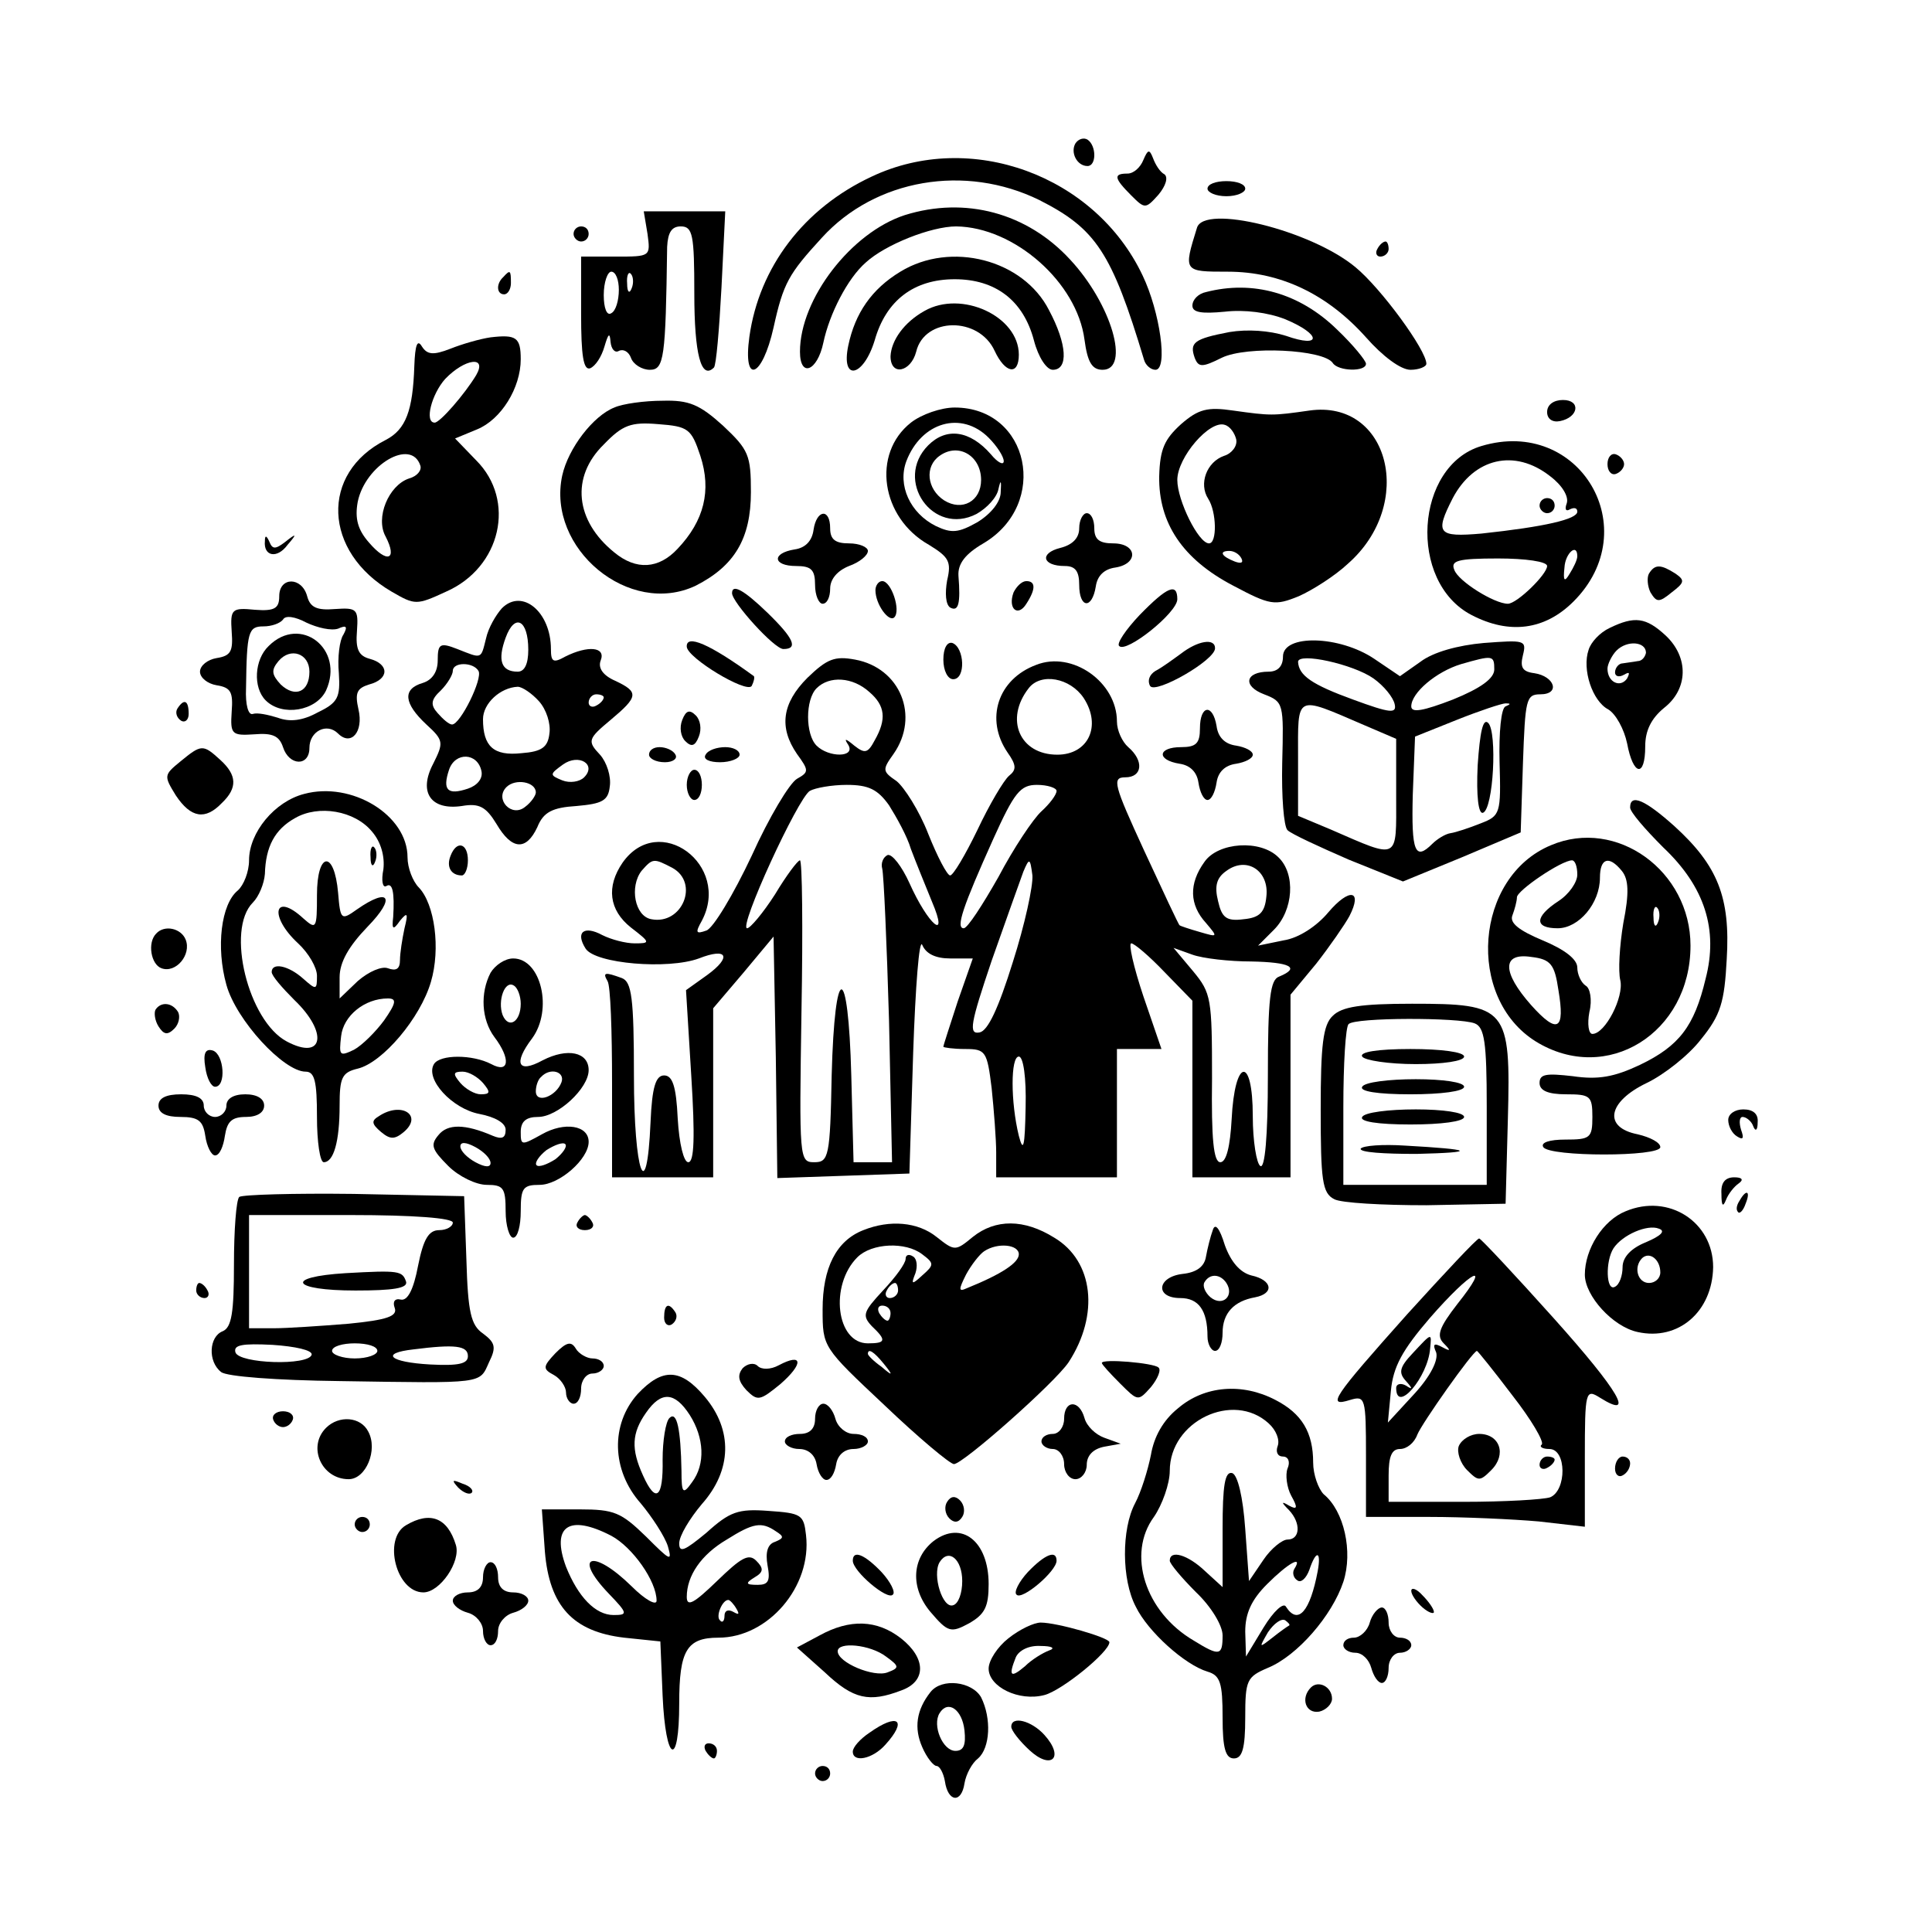 <?xml version="1.0" standalone="no"?>
<!DOCTYPE svg PUBLIC "-//W3C//DTD SVG 20010904//EN"
 "http://www.w3.org/TR/2001/REC-SVG-20010904/DTD/svg10.dtd">
<svg version="1.0" xmlns="http://www.w3.org/2000/svg"
 width="256pt" height="256pt" viewBox="0 0 256 256"
 preserveAspectRatio="xMidYMid meet">
<g transform="translate(0,256) scale(0.1,-0.1)"
fill="#000000" stroke="none">
<path d="M1425 2370 c-7 -12 2 -30 16 -30 12 0 12 27 0 35 -5 3 -12 1 -16 -5z"/>
<path d="M1515 2348 c-4 -10 -13 -18 -21 -18 -19 0 -18 -6 5 -29 18 -18 19
-18 36 1 10 12 13 23 8 27 -6 3 -12 13 -15 21 -5 13 -7 12 -13 -2z"/>
<path d="M1155 2326 c-90 -42 -149 -120 -162 -212 -9 -65 17 -55 32 12 13 59
20 71 64 119 71 78 190 98 288 50 75 -38 96 -69 139 -212 2 -7 9 -13 15 -13
17 0 6 77 -17 125 -63 133 -228 193 -359 131z"/>
<path d="M1600 2310 c0 -5 11 -10 25 -10 14 0 25 5 25 10 0 6 -11 10 -25 10
-14 0 -25 -4 -25 -10z"/>
<path d="M1199 2275 c-71 -23 -139 -111 -139 -181 0 -35 23 -26 31 12 8 38 32
85 56 106 26 24 87 48 120 48 77 -1 160 -74 170 -150 4 -30 10 -40 24 -40 37
0 12 87 -43 146 -57 62 -139 84 -219 59z"/>
<path d="M858 2250 c4 -30 4 -30 -42 -30 l-46 0 0 -76 c0 -55 3 -75 12 -72 7
3 15 15 19 29 5 17 7 19 8 6 1 -10 6 -15 11 -12 6 3 13 -1 16 -9 3 -9 15 -16
25 -16 19 0 21 15 23 163 1 19 6 27 18 27 16 0 18 -11 18 -89 0 -80 9 -115 26
-98 3 3 7 50 10 106 l5 101 -54 0 -54 0 5 -30z m-38 -74 c0 -14 -4 -28 -10
-31 -6 -4 -10 7 -10 24 0 17 5 31 10 31 6 0 10 -11 10 -24z m17 2 c-3 -8 -6
-5 -6 6 -1 11 2 17 5 13 3 -3 4 -12 1 -19z"/>
<path d="M1586 2258 c-18 -58 -18 -58 41 -58 70 0 132 -30 183 -87 22 -25 46
-43 59 -43 11 0 21 4 21 8 0 18 -60 100 -94 128 -59 49 -201 84 -210 52z"/>
<path d="M760 2250 c0 -5 5 -10 10 -10 6 0 10 5 10 10 0 6 -4 10 -10 10 -5 0
-10 -4 -10 -10z"/>
<path d="M1825 2230 c-3 -5 -1 -10 4 -10 6 0 11 5 11 10 0 6 -2 10 -4 10 -3 0
-8 -4 -11 -10z"/>
<path d="M1193 2200 c-38 -23 -60 -55 -69 -98 -10 -48 20 -42 35 7 15 53 52
81 106 81 54 0 91 -28 105 -81 6 -23 17 -39 25 -39 21 0 19 34 -5 79 -34 67
-130 92 -197 51z"/>
<path d="M667 2193 c-10 -9 -9 -23 1 -23 5 0 9 7 9 15 0 17 -1 18 -10 8z"/>
<path d="M1598 2173 c-10 -2 -18 -10 -18 -18 0 -9 12 -11 43 -8 26 3 57 -1 80
-10 48 -20 49 -39 1 -22 -22 7 -51 9 -75 5 -47 -9 -53 -14 -46 -34 5 -13 10
-13 36 0 33 16 135 11 147 -7 7 -11 44 -12 44 -1 0 4 -17 25 -38 45 -50 49
-112 66 -174 50z"/>
<path d="M1225 2148 c-27 -15 -44 -39 -45 -60 0 -27 27 -21 34 6 11 46 83 47
104 1 14 -30 32 -33 32 -5 0 51 -76 86 -125 58z"/>
<path d="M650 2113 c-14 -2 -38 -9 -53 -15 -23 -9 -31 -8 -38 3 -6 10 -9 2
-10 -26 -2 -59 -11 -84 -38 -98 -87 -44 -83 -148 8 -201 31 -18 33 -18 72 0
73 32 93 121 40 174 l-28 29 29 12 c32 13 58 55 58 93 0 29 -6 33 -40 29z
m-19 -50 c-15 -25 -48 -63 -55 -63 -14 0 -4 38 14 58 26 27 56 31 41 5z m-74
-120 c2 -6 -4 -14 -15 -17 -27 -9 -45 -52 -31 -77 16 -31 2 -36 -22 -8 -15 17
-19 32 -15 54 10 49 71 85 83 48z"/>
<path d="M814 2020 c-28 -11 -61 -54 -69 -90 -21 -97 89 -188 177 -146 51 26
73 62 73 124 0 49 -3 56 -37 88 -31 28 -45 34 -80 33 -24 0 -53 -4 -64 -9z
m114 -64 c15 -46 5 -86 -30 -123 -25 -27 -55 -29 -84 -5 -52 42 -58 100 -14
143 25 26 36 30 72 27 40 -3 44 -6 56 -42z"/>
<path d="M2050 2014 c0 -9 7 -14 17 -12 25 5 28 28 4 28 -12 0 -21 -6 -21 -16z"/>
<path d="M1207 2000 c-52 -41 -40 -126 24 -162 26 -16 30 -22 24 -47 -3 -17
-2 -32 4 -36 11 -6 14 5 11 42 -1 16 9 29 33 43 88 52 61 180 -38 180 -18 0
-44 -9 -58 -20z m103 -20 c11 -11 20 -25 20 -31 0 -6 -8 -2 -17 9 -28 32 -59
36 -83 12 -46 -46 6 -121 64 -91 14 8 27 22 29 33 3 13 4 12 3 -4 0 -13 -13
-29 -31 -40 -25 -14 -34 -15 -55 -5 -34 17 -51 54 -39 86 20 52 73 67 109 31z
m-10 -56 c0 -28 -25 -42 -49 -27 -23 15 -26 45 -6 59 25 18 55 0 55 -32z"/>
<path d="M1565 1998 c-22 -20 -28 -33 -29 -69 -1 -62 31 -110 98 -145 49 -26
55 -27 87 -14 18 8 48 27 65 43 90 79 55 218 -51 203 -49 -7 -51 -7 -101 0
-34 5 -46 2 -69 -18z m73 -20 c2 -9 -6 -19 -16 -22 -23 -8 -34 -37 -21 -57 11
-17 12 -59 1 -59 -14 0 -42 57 -42 84 0 30 43 80 63 73 7 -2 13 -11 15 -19z
m7 -158 c3 -6 -1 -7 -9 -4 -18 7 -21 14 -7 14 6 0 13 -4 16 -10z"/>
<path d="M1963 1969 c-88 -26 -98 -180 -13 -224 50 -26 97 -20 135 18 96 96 8
245 -122 206z m91 -40 c16 -12 25 -27 22 -36 -3 -8 -1 -11 4 -8 6 3 10 2 10
-3 0 -10 -43 -20 -127 -29 -58 -5 -62 0 -38 47 28 53 82 66 129 29z m36 -106
c0 -5 -5 -15 -10 -23 -7 -12 -9 -10 -7 8 1 19 17 33 17 15z m-40 -13 c0 -11
-40 -50 -52 -50 -18 0 -66 30 -71 45 -5 12 4 15 58 15 36 0 65 -4 65 -10z"/>
<path d="M2040 1890 c0 -5 5 -10 10 -10 6 0 10 5 10 10 0 6 -4 10 -10 10 -5 0
-10 -4 -10 -10z"/>
<path d="M2130 1945 c0 -9 5 -15 11 -13 6 2 11 8 11 13 0 5 -5 11 -11 13 -6 2
-11 -4 -11 -13z"/>
<path d="M1078 1858 c-2 -15 -11 -24 -25 -26 -31 -5 -29 -22 2 -22 20 0 25 -5
25 -25 0 -14 5 -25 10 -25 6 0 10 9 10 20 0 13 10 24 25 30 14 5 25 14 25 20
0 5 -11 10 -25 10 -18 0 -25 5 -25 20 0 27 -18 25 -22 -2z"/>
<path d="M1430 1860 c0 -13 -9 -22 -25 -26 -28 -7 -24 -24 6 -24 14 0 19 -7
19 -25 0 -31 17 -33 22 -2 2 14 11 23 26 25 31 5 29 32 -3 32 -18 0 -25 5 -25
20 0 11 -4 20 -10 20 -5 0 -10 -9 -10 -20z"/>
<path d="M351 1843 c-2 -20 16 -24 30 -5 13 15 12 16 -3 4 -13 -10 -17 -10
-21 0 -4 9 -6 9 -6 1z"/>
<path d="M2185 1800 c-3 -5 -2 -17 2 -25 8 -13 11 -14 28 0 17 13 18 16 5 25
-19 12 -27 13 -35 0z"/>
<path d="M370 1770 c0 -16 -6 -20 -32 -18 -31 3 -33 1 -31 -29 2 -26 -1 -32
-20 -35 -12 -2 -22 -10 -22 -18 0 -8 10 -16 22 -18 19 -3 22 -9 20 -35 -2 -30
0 -32 30 -30 24 2 33 -2 38 -17 8 -25 35 -26 35 -1 0 22 23 34 38 19 17 -17
34 2 27 32 -5 22 -2 28 14 33 27 7 27 27 1 34 -15 4 -19 13 -17 37 2 29 0 31
-29 29 -24 -2 -33 2 -37 17 -7 26 -37 26 -37 0z m78 -43 c11 5 13 3 7 -8 -5
-7 -8 -30 -6 -51 2 -32 -1 -39 -28 -52 -20 -11 -37 -13 -53 -7 -13 4 -27 7
-33 5 -6 -2 -10 12 -9 34 1 75 3 82 23 82 11 0 22 4 26 9 3 6 16 4 31 -4 15
-7 33 -11 42 -8z"/>
<path d="M356 1704 c-19 -18 -21 -55 -4 -72 22 -22 67 -14 80 13 25 55 -34
101 -76 59z m54 -34 c0 -27 -19 -35 -38 -17 -12 13 -13 19 -3 31 16 19 41 10
41 -14z"/>
<path d="M1160 1778 c0 -19 18 -43 25 -36 9 9 -4 48 -16 48 -5 0 -9 -6 -9 -12z"/>
<path d="M1343 1775 c-8 -22 6 -33 17 -15 13 20 12 30 0 30 -6 0 -13 -7 -17
-15z"/>
<path d="M970 1774 c0 -12 56 -74 68 -74 20 0 14 14 -21 48 -31 30 -47 39 -47
26z"/>
<path d="M1510 1745 c-18 -19 -31 -38 -27 -41 9 -10 77 44 77 62 0 22 -13 17
-50 -21z"/>
<path d="M665 1754 c-8 -9 -18 -26 -21 -40 -7 -28 -5 -27 -38 -14 -23 9 -26 7
-26 -15 0 -15 -7 -26 -20 -30 -27 -8 -25 -27 5 -55 23 -21 23 -24 9 -52 -20
-38 -3 -62 38 -56 23 4 32 -1 46 -24 20 -34 39 -36 54 -4 8 20 20 26 52 28 34
3 42 7 44 26 2 13 -4 32 -13 42 -17 18 -16 21 14 46 37 31 38 37 6 52 -16 7
-23 17 -19 27 7 18 -17 20 -47 5 -16 -9 -19 -7 -19 10 0 49 -38 81 -65 54z
m35 -55 c0 -19 -5 -29 -14 -29 -22 0 -27 15 -16 45 12 33 30 24 30 -16z m-66
-28 c6 -10 -24 -71 -35 -71 -4 0 -12 7 -19 15 -10 11 -9 18 4 30 9 9 16 21 16
26 0 12 27 12 34 0z m80 -40 c10 -11 16 -30 14 -43 -2 -18 -10 -24 -37 -26
-37 -4 -51 9 -51 45 0 21 23 42 46 43 6 0 19 -9 28 -19z m86 5 c0 -3 -4 -8
-10 -11 -5 -3 -10 -1 -10 4 0 6 5 11 10 11 6 0 10 -2 10 -4z m-162 -98 c2 -10
-6 -19 -18 -23 -27 -9 -34 -2 -25 25 8 24 38 23 43 -2z m136 -8 c-6 -6 -19 -8
-29 -4 -17 7 -17 8 1 21 21 15 45 0 28 -17z m-64 -20 c0 -4 -6 -13 -14 -19
-18 -15 -41 10 -25 26 12 12 39 7 39 -7z"/>
<path d="M2133 1728 c-13 -6 -25 -19 -28 -29 -9 -26 5 -68 26 -79 10 -6 21
-26 25 -45 8 -43 24 -46 24 -4 0 21 8 37 25 51 32 25 33 67 2 96 -26 24 -41
26 -74 10z m48 -33 c-1 -5 -5 -11 -11 -11 -5 -1 -14 -2 -20 -3 -5 0 -10 -6
-10 -12 0 -5 5 -7 12 -3 7 4 8 3 4 -5 -9 -13 -26 -5 -26 13 0 6 6 18 12 24 14
14 39 12 39 -3z"/>
<path d="M910 1703 c1 -15 79 -62 86 -52 3 6 4 11 3 13 -59 43 -90 56 -89 39z"/>
<path d="M1250 1686 c0 -15 6 -26 13 -26 17 0 15 42 -1 48 -7 2 -12 -7 -12
-22z"/>
<path d="M1565 1694 c-11 -8 -26 -19 -34 -23 -8 -5 -11 -13 -7 -20 7 -11 86
34 86 50 0 14 -23 10 -45 -7z"/>
<path d="M1700 1690 c0 -13 -7 -20 -19 -20 -31 0 -35 -19 -6 -30 26 -10 26
-12 24 -91 -1 -44 2 -84 7 -89 5 -5 42 -22 81 -39 l72 -29 78 32 78 33 3 92
c3 84 4 91 23 91 27 0 19 24 -8 28 -16 2 -19 8 -15 24 5 20 2 20 -52 16 -34
-3 -67 -12 -84 -25 l-27 -19 -34 23 c-46 31 -121 33 -121 3z m120 -29 c14 -10
26 -25 28 -34 3 -13 -6 -12 -55 6 -55 20 -72 32 -73 50 0 13 73 -3 100 -22z
m160 12 c0 -12 -18 -25 -55 -40 -39 -15 -55 -18 -55 -9 0 18 33 46 66 56 42
12 44 12 44 -7z m-172 -74 l42 -18 0 -76 c0 -86 5 -84 -87 -44 l-43 18 0 76
c0 86 -5 84 88 44z m187 25 c-6 -2 -9 -35 -8 -74 2 -68 1 -71 -25 -81 -15 -6
-33 -12 -40 -13 -7 -1 -18 -8 -24 -14 -23 -23 -28 -11 -26 65 l3 77 55 22 c30
12 60 22 65 22 7 0 7 -1 0 -4z"/>
<path d="M1958 1546 c-2 -41 1 -65 7 -63 14 5 19 107 7 119 -7 7 -11 -12 -14
-56z"/>
<path d="M1070 1662 c-34 -34 -38 -66 -14 -101 16 -22 16 -24 0 -33 -10 -6
-37 -51 -60 -102 -24 -51 -51 -96 -60 -99 -14 -5 -15 -3 -6 13 39 74 -57 145
-105 77 -22 -32 -18 -63 11 -86 26 -20 26 -21 5 -21 -12 0 -31 5 -43 11 -24
13 -36 4 -22 -18 13 -20 109 -28 150 -13 38 15 44 2 11 -22 l-28 -20 7 -114
c5 -80 4 -114 -4 -114 -6 0 -12 24 -14 58 -2 43 -7 57 -18 57 -11 0 -16 -15
-18 -62 -5 -114 -22 -67 -22 61 0 104 -3 125 -16 130 -22 8 -26 8 -19 -4 4 -6
6 -66 6 -135 l0 -125 67 0 67 0 0 112 0 112 40 47 40 48 3 -160 2 -160 88 3
87 3 5 160 c3 88 8 152 12 143 5 -12 18 -18 37 -18 l30 0 -20 -57 c-10 -31
-19 -58 -19 -60 0 -1 13 -3 29 -3 27 0 29 -3 35 -52 3 -29 6 -68 6 -85 l0 -33
80 0 80 0 0 85 0 85 29 0 30 0 -24 70 c-13 39 -20 70 -16 70 4 0 24 -17 44
-38 l37 -38 0 -117 0 -117 65 0 65 0 0 121 0 121 34 41 c18 23 38 52 44 63 18
35 0 38 -28 5 -15 -18 -39 -34 -59 -37 l-34 -7 21 21 c26 26 29 74 6 96 -24
24 -80 20 -98 -6 -21 -29 -20 -57 2 -81 16 -19 16 -19 -8 -12 -14 4 -26 8 -27
9 -1 0 -22 45 -47 99 -40 87 -43 97 -25 97 23 0 25 22 4 40 -8 7 -15 22 -15
34 0 52 -59 94 -107 75 -51 -19 -68 -72 -38 -116 12 -17 12 -23 2 -31 -7 -6
-26 -38 -42 -72 -16 -33 -32 -60 -36 -60 -4 0 -17 25 -29 55 -12 31 -32 62
-42 70 -19 13 -19 15 -4 36 35 50 9 114 -51 125 -27 5 -37 1 -63 -24z m82 -19
c21 -18 23 -36 7 -64 -9 -17 -13 -18 -27 -7 -12 10 -14 10 -8 1 10 -17 -26
-17 -42 -1 -15 15 -15 61 0 76 17 17 48 15 70 -5z m284 -8 c24 -37 6 -75 -35
-75 -50 0 -70 47 -38 88 16 21 55 14 73 -13z m-258 -142 c10 -16 24 -41 29
-58 6 -16 19 -48 28 -70 23 -54 -5 -31 -30 25 -10 22 -23 39 -29 37 -6 -3 -9
-11 -7 -18 2 -8 6 -98 9 -201 l4 -188 -25 0 -26 0 -3 115 c-4 152 -22 152 -26
0 -2 -108 -4 -115 -23 -115 -20 0 -20 4 -17 200 2 110 1 200 -2 200 -3 0 -18
-20 -33 -45 -16 -25 -33 -45 -37 -45 -12 0 67 172 83 182 7 4 29 8 49 8 29 0
41 -6 56 -27z m222 19 c0 -5 -9 -17 -20 -27 -11 -10 -37 -49 -57 -87 -21 -37
-41 -68 -46 -68 -11 0 -1 29 39 118 28 62 36 72 58 72 14 0 26 -4 26 -8z
m-509 -102 c36 -20 13 -76 -28 -68 -22 4 -29 43 -13 64 15 17 16 17 41 4z
m451 -125 c-19 -61 -33 -91 -44 -93 -15 -3 -12 12 16 95 19 54 38 107 42 118
8 19 9 18 12 -5 1 -14 -10 -65 -26 -115z m336 87 c-2 -21 -9 -28 -30 -30 -23
-3 -29 2 -34 24 -5 20 -2 31 11 40 27 20 57 0 53 -34z m-20 -86 c51 -1 66 -8
37 -20 -12 -4 -15 -29 -15 -131 0 -82 -4 -124 -10 -120 -5 3 -10 33 -10 66 0
81 -24 77 -28 -4 -2 -36 -7 -57 -15 -57 -9 0 -12 31 -11 111 0 106 -1 113 -25
142 l-26 31 25 -9 c14 -5 49 -9 78 -9z m-299 -193 c-1 -53 -3 -61 -9 -38 -11
45 -11 105 0 105 6 0 10 -28 9 -67z"/>
<path d="M235 1621 c-3 -5 -1 -12 5 -16 5 -3 10 1 10 9 0 18 -6 21 -15 7z"/>
<path d="M904 1606 c-4 -10 -2 -22 4 -28 8 -8 13 -7 18 6 4 10 2 22 -4 28 -8
8 -13 7 -18 -6z"/>
<path d="M1590 1595 c0 -20 -5 -25 -25 -25 -31 0 -33 -17 -2 -22 14 -2 23 -11
25 -25 2 -13 7 -23 12 -23 5 0 10 10 12 23 2 14 11 23 26 25 12 2 22 7 22 12
0 5 -10 10 -22 12 -15 2 -24 11 -26 26 -5 30 -22 28 -22 -3z"/>
<path d="M239 1551 c-22 -18 -22 -19 -6 -45 20 -30 39 -33 61 -10 21 20 20 37
-2 57 -23 21 -25 21 -53 -2z"/>
<path d="M860 1560 c0 -5 9 -10 21 -10 11 0 17 5 14 10 -3 6 -13 10 -21 10 -8
0 -14 -4 -14 -10z"/>
<path d="M935 1560 c-4 -6 5 -10 19 -10 14 0 26 5 26 10 0 6 -9 10 -19 10 -11
0 -23 -4 -26 -10z"/>
<path d="M910 1520 c0 -11 5 -20 10 -20 6 0 10 9 10 20 0 11 -4 20 -10 20 -5
0 -10 -9 -10 -20z"/>
<path d="M403 1508 c-39 -10 -73 -51 -73 -88 0 -15 -7 -33 -15 -40 -22 -18
-29 -75 -15 -125 13 -47 76 -115 105 -115 12 0 15 -13 15 -60 0 -33 4 -60 9
-60 13 0 21 27 21 75 0 37 3 44 24 49 33 8 83 67 97 115 13 44 5 103 -16 125
-8 8 -15 26 -15 40 0 56 -74 101 -137 84z m90 -50 c12 -14 17 -33 15 -50 -3
-15 -1 -25 4 -22 8 5 11 -8 9 -41 -2 -17 0 -18 9 -5 10 12 11 10 6 -10 -3 -14
-6 -33 -6 -42 0 -12 -5 -15 -16 -11 -8 3 -25 -4 -40 -17 l-24 -23 0 28 c0 20
12 41 37 67 38 39 29 53 -14 23 -21 -15 -22 -14 -25 22 -5 57 -28 55 -28 -3 0
-45 -1 -46 -18 -31 -39 36 -46 3 -7 -33 14 -13 25 -32 25 -43 0 -19 -1 -19
-18 -4 -20 18 -42 22 -42 9 0 -5 14 -21 30 -37 45 -43 39 -81 -10 -55 -51 27
-81 148 -45 184 8 8 15 25 16 38 1 36 13 59 40 74 31 18 79 10 102 -18z m16
-250 c-11 -15 -29 -33 -40 -39 -19 -9 -20 -8 -17 18 3 27 31 50 62 50 12 0 11
-6 -5 -29z"/>
<path d="M491 1424 c0 -11 3 -14 6 -6 3 7 2 16 -1 19 -3 4 -6 -2 -5 -13z"/>
<path d="M2160 1490 c0 -6 20 -29 44 -53 55 -52 73 -109 56 -174 -15 -63 -35
-89 -87 -114 -34 -16 -55 -20 -89 -15 -35 4 -44 3 -44 -9 0 -10 11 -15 35 -15
32 0 35 -2 35 -30 0 -28 -3 -30 -36 -30 -21 0 -33 -4 -29 -10 8 -13 155 -13
155 0 0 6 -13 13 -30 17 -46 9 -40 43 12 68 23 11 56 37 72 58 26 32 31 49 34
106 5 82 -12 124 -69 176 -39 35 -59 44 -59 25z"/>
<path d="M2055 1440 c-101 -42 -113 -202 -20 -260 94 -58 205 11 205 127 0 99
-98 170 -185 133z m35 -39 c0 -10 -11 -26 -25 -35 -32 -21 -32 -36 -1 -36 28
0 56 33 56 67 0 26 12 30 29 9 9 -11 10 -29 2 -69 -5 -30 -7 -64 -4 -76 5 -22
-20 -71 -37 -71 -5 0 -7 13 -4 29 4 16 1 32 -5 35 -6 4 -11 15 -11 24 0 11
-17 24 -46 36 -31 13 -44 23 -40 33 3 8 6 19 6 24 0 9 59 49 73 49 4 0 7 -8 7
-19z m107 -63 c-3 -8 -6 -5 -6 6 -1 11 2 17 5 13 3 -3 4 -12 1 -19z m-132 -90
c9 -53 -1 -59 -36 -20 -39 44 -39 70 0 64 26 -3 31 -10 36 -44z"/>
<path d="M597 1426 c-6 -15 1 -26 15 -26 4 0 8 9 8 20 0 23 -15 27 -23 6z"/>
<path d="M207 1323 c-12 -12 -7 -41 7 -46 19 -7 40 18 32 38 -6 15 -28 20 -39
8z"/>
<path d="M650 1271 c-14 -27 -12 -62 5 -85 22 -29 20 -49 -4 -36 -25 13 -68
13 -76 0 -12 -20 24 -59 60 -66 21 -4 35 -12 35 -21 0 -11 -5 -13 -17 -8 -37
16 -60 16 -72 1 -11 -13 -9 -19 13 -41 14 -14 37 -25 51 -25 22 0 25 -4 25
-35 0 -19 5 -35 10 -35 6 0 10 16 10 35 0 31 3 35 25 35 26 0 65 34 65 57 0
22 -32 27 -62 10 -27 -15 -28 -15 -28 3 0 14 7 20 23 20 26 0 67 38 67 62 0
24 -28 30 -61 13 -33 -18 -39 -4 -14 29 28 38 12 106 -25 106 -11 0 -24 -9
-30 -19z m40 -41 c0 -24 -16 -34 -24 -15 -7 19 3 47 15 39 5 -3 9 -14 9 -24z
m-50 -105 c10 -12 10 -15 -3 -15 -8 0 -20 7 -27 15 -10 12 -10 15 3 15 8 0 20
-7 27 -15z m104 1 c-7 -19 -34 -29 -34 -12 0 7 3 16 7 19 12 13 32 7 27 -7z
m-94 -107 c0 -6 -7 -6 -20 1 -11 6 -20 15 -20 21 0 6 7 6 20 -1 11 -6 20 -15
20 -21z m86 5 c-11 -7 -22 -11 -25 -8 -3 3 3 12 13 20 11 7 22 11 25 8 3 -3
-3 -12 -13 -20z"/>
<path d="M206 1222 c-2 -4 -1 -14 4 -22 7 -11 12 -12 21 -3 6 6 8 16 5 22 -8
13 -23 14 -30 3z"/>
<path d="M1766 1214 c-13 -12 -16 -39 -16 -124 0 -94 2 -111 18 -119 9 -5 64
-8 122 -8 l105 2 3 112 c4 148 -1 153 -127 153 -68 0 -93 -4 -105 -16z m188
-10 c13 -5 16 -25 16 -110 l0 -104 -95 0 -95 0 0 103 c0 57 3 107 7 110 8 9
146 9 167 1z"/>
<path d="M1805 1160 c3 -5 35 -10 71 -10 36 0 64 4 64 10 0 6 -30 10 -71 10
-44 0 -68 -4 -64 -10z"/>
<path d="M1805 1120 c-4 -6 20 -10 64 -10 41 0 71 4 71 10 0 6 -28 10 -64 10
-36 0 -68 -4 -71 -10z"/>
<path d="M1805 1080 c-4 -6 20 -10 64 -10 41 0 71 4 71 10 0 6 -28 10 -64 10
-36 0 -68 -4 -71 -10z"/>
<path d="M1803 1038 c-2 -5 31 -7 74 -7 82 2 75 6 -15 11 -30 2 -56 0 -59 -4z"/>
<path d="M272 1146 c2 -15 8 -26 13 -26 15 0 12 43 -3 48 -10 3 -13 -4 -10
-22z"/>
<path d="M210 1095 c0 -10 10 -15 29 -15 24 0 30 -5 33 -25 2 -14 8 -26 13
-26 6 0 11 12 13 26 3 19 9 25 28 25 15 0 24 6 24 15 0 9 -9 15 -25 15 -16 0
-25 -6 -25 -15 0 -8 -7 -15 -15 -15 -8 0 -15 7 -15 15 0 10 -10 15 -30 15 -20
0 -30 -5 -30 -15z"/>
<path d="M502 1081 c-10 -6 -10 -10 3 -21 12 -10 18 -10 30 0 26 22 -3 41 -33
21z"/>
<path d="M2290 1076 c0 -8 5 -18 12 -22 8 -5 9 -2 5 9 -3 10 -2 17 2 17 5 0
12 -6 14 -12 3 -8 6 -6 6 5 1 11 -6 17 -19 17 -11 0 -20 -6 -20 -14z"/>
<path d="M2281 978 c0 -16 2 -18 6 -8 3 8 11 18 17 22 7 5 4 8 -6 8 -12 0 -18
-7 -17 -22z"/>
<path d="M317 974 c-4 -4 -7 -44 -7 -90 0 -63 -3 -83 -15 -88 -18 -7 -20 -40
-2 -54 7 -6 74 -11 157 -12 193 -3 185 -4 198 25 10 20 8 26 -8 38 -16 11 -20
28 -22 98 l-3 84 -146 3 c-80 1 -148 -1 -152 -4z m283 -34 c0 -5 -8 -10 -18
-10 -14 0 -21 -12 -28 -47 -6 -32 -14 -47 -23 -45 -8 2 -11 -3 -8 -11 4 -11
-10 -16 -61 -21 -37 -3 -82 -6 -99 -6 l-33 0 0 75 0 75 135 0 c83 0 135 -4
135 -10z m-187 -175 c-4 -15 -96 -12 -101 3 -3 10 9 12 49 10 30 -2 53 -7 52
-13z m87 5 c0 -5 -13 -10 -30 -10 -16 0 -30 5 -30 10 0 6 14 10 30 10 17 0 30
-4 30 -10z m120 -7 c0 -10 -12 -13 -50 -11 -54 3 -67 15 -22 20 55 7 72 5 72
-9z"/>
<path d="M458 873 c-82 -5 -72 -23 13 -23 50 0 70 3 67 12 -5 14 -9 15 -80 11z"/>
<path d="M2305 969 c-4 -6 -5 -12 -2 -15 2 -3 7 2 10 11 7 17 1 20 -8 4z"/>
<path d="M2154 955 c-30 -12 -54 -50 -54 -84 0 -28 37 -69 70 -76 54 -12 99
27 100 86 0 60 -59 98 -116 74z m27 -41 c-20 -8 -31 -20 -31 -33 0 -11 -4 -23
-10 -26 -12 -7 -13 34 -2 51 12 18 45 32 60 26 9 -3 4 -9 -17 -18z m19 -40 c0
-8 -7 -14 -15 -14 -15 0 -21 21 -9 33 10 9 24 -2 24 -19z"/>
<path d="M765 940 c-3 -5 1 -10 10 -10 9 0 13 5 10 10 -3 6 -8 10 -10 10 -2 0
-7 -4 -10 -10z"/>
<path d="M1144 930 c-36 -14 -54 -50 -54 -105 0 -50 0 -50 82 -127 45 -43 87
-78 92 -78 12 0 134 108 152 135 41 63 33 134 -19 165 -40 25 -78 25 -108 1
-23 -19 -24 -19 -48 0 -25 20 -62 23 -97 9z m78 -32 c16 -12 16 -14 0 -28 -14
-13 -15 -12 -9 3 3 9 2 19 -3 22 -6 4 -10 2 -10 -3 0 -6 -13 -24 -30 -42 -26
-28 -28 -33 -15 -47 20 -19 19 -23 -5 -23 -42 0 -51 77 -14 114 19 19 64 21
86 4z m128 0 c0 -11 -22 -26 -69 -45 -11 -5 -11 -2 -1 18 7 13 18 27 24 31 18
12 46 9 46 -4z m-160 -48 c0 -5 -5 -10 -11 -10 -5 0 -7 5 -4 10 3 6 8 10 11
10 2 0 4 -4 4 -10z m-10 -30 c0 -5 -2 -10 -4 -10 -3 0 -8 5 -11 10 -3 6 -1 10
4 10 6 0 11 -4 11 -10z m-9 -67 c13 -16 12 -17 -3 -4 -10 7 -18 15 -18 17 0 8
8 3 21 -13z"/>
<path d="M1607 930 c-3 -8 -7 -24 -9 -35 -2 -13 -12 -21 -31 -23 -34 -4 -37
-32 -3 -32 24 0 36 -16 36 -51 0 -10 5 -19 10 -19 6 0 10 11 10 24 0 26 15 42
43 47 26 5 23 23 -5 29 -15 4 -27 18 -35 40 -7 23 -13 30 -16 20z m18 -70 c11
-17 -5 -32 -21 -19 -7 6 -11 15 -8 20 7 12 21 11 29 -1z"/>
<path d="M1865 819 c-99 -111 -108 -124 -76 -114 20 6 21 3 21 -74 l0 -81 84
0 c45 0 111 -3 145 -6 l61 -7 0 92 c0 88 1 91 20 79 48 -30 25 9 -61 105 -52
58 -96 105 -99 106 -3 0 -45 -45 -95 -100z m66 13 c-24 -31 -28 -42 -18 -52
10 -10 9 -11 -2 -5 -11 6 -13 4 -8 -7 3 -10 -7 -31 -29 -55 l-35 -38 4 42 c3
32 15 54 52 97 55 63 83 77 36 18z m73 -121 c25 -32 42 -61 39 -65 -4 -3 1 -6
10 -6 23 0 23 -55 1 -64 -9 -3 -60 -6 -115 -6 l-99 0 0 35 c0 25 4 35 15 35 9
0 19 8 23 19 6 15 73 110 79 111 1 0 22 -26 47 -59z"/>
<path d="M1872 767 c-18 -19 -19 -26 -9 -37 9 -10 9 -12 0 -6 -7 4 -13 2 -13
-3 0 -35 42 14 45 52 2 21 3 22 -23 -6z"/>
<path d="M1933 644 c-3 -8 2 -23 11 -32 15 -15 17 -15 32 0 21 21 11 48 -16
48 -11 0 -23 -7 -27 -16z"/>
<path d="M2040 619 c0 -5 5 -7 10 -4 6 3 10 8 10 11 0 2 -4 4 -10 4 -5 0 -10
-5 -10 -11z"/>
<path d="M260 850 c0 -5 5 -10 11 -10 5 0 7 5 4 10 -3 6 -8 10 -11 10 -2 0 -4
-4 -4 -10z"/>
<path d="M880 814 c0 -8 5 -12 10 -9 6 4 8 11 5 16 -9 14 -15 11 -15 -7z"/>
<path d="M736 767 c-17 -18 -17 -21 -2 -29 9 -5 16 -16 16 -23 0 -8 5 -15 10
-15 6 0 10 9 10 20 0 11 7 20 15 20 8 0 15 5 15 10 0 6 -7 10 -15 10 -7 0 -18
6 -22 13 -6 10 -12 9 -27 -6z"/>
<path d="M984 747 c-7 -9 -6 -17 5 -29 15 -15 18 -14 45 8 31 27 30 42 -2 25
-11 -6 -23 -6 -28 -1 -5 5 -14 3 -20 -3z"/>
<path d="M1460 754 c0 -2 11 -14 24 -27 24 -24 24 -24 41 -5 9 11 14 23 10 26
-6 6 -75 12 -75 6z"/>
<path d="M845 713 c-36 -40 -35 -101 4 -145 15 -18 32 -44 36 -57 6 -21 3 -19
-29 13 -33 32 -42 36 -88 36 l-50 0 4 -56 c6 -72 37 -106 105 -114 l48 -5 3
-72 c4 -89 22 -97 22 -10 0 70 10 87 52 87 66 0 124 68 116 136 -3 27 -6 29
-50 32 -40 3 -51 -1 -82 -29 -29 -24 -36 -27 -36 -14 0 10 14 33 30 52 40 45
41 98 4 142 -32 38 -56 39 -89 4z m69 -28 c19 -30 21 -65 3 -89 -12 -17 -14
-15 -14 15 -1 55 -6 80 -16 70 -5 -5 -9 -30 -9 -55 1 -51 -9 -59 -26 -21 -16
35 -15 56 4 83 20 29 38 28 58 -3z m-104 -160 c28 -15 60 -60 60 -86 0 -7 -15
1 -33 19 -52 51 -79 41 -30 -10 25 -26 25 -28 6 -28 -24 0 -47 24 -63 64 -20
54 4 70 60 41z m218 6 c11 -7 11 -9 -1 -14 -10 -3 -13 -14 -10 -31 4 -21 1
-26 -13 -26 -16 0 -17 2 -4 10 12 7 12 12 2 22 -10 10 -20 4 -52 -27 -30 -29
-40 -35 -40 -21 0 28 19 56 53 76 35 22 46 24 65 11z m-52 -103 c4 -7 3 -8 -4
-4 -7 4 -12 2 -12 -5 0 -7 -3 -10 -6 -6 -6 5 3 27 11 27 2 0 7 -5 11 -12z"/>
<path d="M1561 694 c-20 -16 -32 -38 -36 -62 -4 -20 -13 -49 -21 -64 -18 -34
-18 -101 1 -137 16 -33 65 -77 95 -86 17 -5 20 -15 20 -61 0 -41 4 -54 15 -54
11 0 15 13 15 54 0 50 2 54 30 66 39 16 85 69 100 114 13 40 1 94 -26 116 -7
7 -14 26 -14 42 0 40 -15 65 -50 83 -44 23 -94 19 -129 -11z m120 -20 c10 -9
15 -22 12 -30 -3 -8 0 -14 7 -14 7 0 10 -7 6 -16 -3 -8 -1 -25 5 -36 9 -16 8
-19 -3 -13 -10 6 -11 5 0 -6 16 -17 15 -39 -2 -39 -7 0 -22 -12 -32 -27 l-19
-28 -5 69 c-3 43 -10 71 -17 74 -10 3 -13 -16 -13 -74 l0 -77 -23 21 c-23 22
-47 29 -47 14 0 -4 16 -23 35 -42 20 -19 35 -44 35 -57 0 -27 -4 -28 -38 -7
-65 38 -89 115 -53 164 11 16 21 44 21 61 0 66 84 106 131 63z m65 -196 c-10
-53 -26 -72 -42 -47 -3 6 -16 -5 -30 -28 l-23 -38 -1 33 c0 24 8 42 29 63 28
28 48 39 36 20 -3 -5 -1 -12 4 -15 5 -4 12 3 16 14 9 27 16 25 11 -2z m-38
-72 c-2 -1 -12 -8 -22 -16 -18 -14 -18 -14 -6 7 8 12 18 19 23 16 4 -3 7 -6 5
-7z"/>
<path d="M1080 680 c0 -13 -7 -20 -20 -20 -11 0 -20 -4 -20 -10 0 -5 9 -10 19
-10 12 0 21 -8 23 -20 2 -12 8 -21 13 -21 6 0 11 9 13 21 2 12 11 20 23 20 10
0 19 5 19 10 0 6 -8 10 -19 10 -10 0 -21 9 -24 20 -3 11 -10 20 -16 20 -6 0
-11 -9 -11 -20z"/>
<path d="M1410 680 c0 -11 -7 -20 -15 -20 -8 0 -15 -4 -15 -10 0 -5 7 -10 15
-10 8 0 15 -9 15 -20 0 -11 7 -20 15 -20 8 0 15 9 15 19 0 12 8 21 23 24 l22
4 -22 8 c-11 4 -23 15 -26 26 -7 25 -27 24 -27 -1z"/>
<path d="M362 679 c2 -6 8 -10 13 -10 5 0 11 4 13 10 2 6 -4 11 -13 11 -9 0
-15 -5 -13 -11z"/>
<path d="M432 668 c-25 -25 -6 -68 30 -68 23 0 39 39 26 63 -10 20 -39 22 -56
5z"/>
<path d="M2140 614 c0 -8 5 -12 10 -9 6 3 10 10 10 16 0 5 -4 9 -10 9 -5 0
-10 -7 -10 -16z"/>
<path d="M607 589 c7 -7 15 -10 18 -7 3 3 -2 9 -12 12 -14 6 -15 5 -6 -5z"/>
<path d="M1255 570 c-4 -6 -3 -16 3 -22 6 -6 12 -6 17 2 4 6 3 16 -3 22 -6 6
-12 6 -17 -2z"/>
<path d="M470 540 c0 -5 5 -10 10 -10 6 0 10 5 10 10 0 6 -4 10 -10 10 -5 0
-10 -4 -10 -10z"/>
<path d="M538 539 c-31 -18 -13 -89 23 -89 22 0 50 41 43 63 -11 36 -34 45
-66 26z"/>
<path d="M1237 518 c-29 -23 -31 -62 -4 -94 23 -27 27 -28 51 -15 21 12 26 22
26 52 0 57 -36 85 -73 57z m38 -53 c0 -16 -5 -30 -12 -32 -14 -5 -28 40 -18
57 12 19 30 4 30 -25z"/>
<path d="M1130 492 c0 -14 46 -53 53 -45 4 3 -3 17 -15 30 -22 23 -38 30 -38
15z"/>
<path d="M1362 477 c-12 -13 -19 -27 -15 -30 7 -8 53 31 53 45 0 15 -16 8 -38
-15z"/>
<path d="M640 470 c0 -13 -7 -20 -20 -20 -11 0 -20 -5 -20 -11 0 -6 9 -13 20
-16 11 -3 20 -14 20 -24 0 -11 5 -19 10 -19 6 0 10 8 10 19 0 10 9 21 20 24
11 3 20 10 20 16 0 6 -9 11 -20 11 -13 0 -20 7 -20 20 0 11 -4 20 -10 20 -5 0
-10 -9 -10 -20z"/>
<path d="M1870 452 c0 -5 7 -15 15 -22 8 -7 15 -9 15 -6 0 4 -7 14 -15 22 -8
9 -15 11 -15 6z"/>
<path d="M1815 410 c-3 -11 -13 -20 -21 -20 -8 0 -14 -4 -14 -10 0 -5 7 -10
16 -10 9 0 18 -9 21 -20 3 -11 9 -20 14 -20 5 0 9 9 9 20 0 11 7 20 15 20 8 0
15 5 15 10 0 6 -7 10 -15 10 -8 0 -15 9 -15 20 0 11 -4 20 -9 20 -5 0 -13 -9
-16 -20z"/>
<path d="M1086 393 l-30 -16 37 -33 c38 -36 59 -40 101 -24 34 12 33 43 0 69
-32 25 -68 26 -108 4z m88 -28 c18 -13 18 -15 2 -21 -18 -7 -66 13 -66 28 0
13 43 9 64 -7z"/>
<path d="M1336 389 c-14 -11 -26 -29 -26 -40 0 -24 40 -44 74 -35 23 6 86 57
86 70 0 6 -69 26 -91 26 -9 0 -28 -9 -43 -21z m54 -16 c-8 -3 -23 -12 -32 -21
-19 -16 -22 -13 -12 12 4 9 17 16 33 15 15 0 20 -3 11 -6z"/>
<path d="M1233 318 c-19 -24 -22 -48 -11 -73 6 -14 15 -25 19 -25 4 0 9 -9 11
-20 4 -28 22 -30 26 -3 2 12 10 27 18 33 16 14 18 53 4 81 -12 21 -52 26 -67
7z m45 -51 c2 -19 -1 -27 -12 -27 -17 0 -31 34 -21 50 11 18 30 5 33 -23z"/>
<path d="M1737 324 c-14 -14 -7 -35 11 -32 9 2 17 10 17 17 0 16 -18 25 -28
15z"/>
<path d="M1152 264 c-12 -8 -22 -19 -22 -25 0 -15 26 -10 43 9 30 33 17 43
-21 16z"/>
<path d="M1340 272 c0 -5 11 -19 24 -31 29 -27 47 -10 20 20 -17 19 -44 26
-44 11z"/>
<path d="M935 240 c3 -5 8 -10 11 -10 2 0 4 5 4 10 0 6 -5 10 -11 10 -5 0 -7
-4 -4 -10z"/>
<path d="M1080 210 c0 -5 5 -10 10 -10 6 0 10 5 10 10 0 6 -4 10 -10 10 -5 0
-10 -4 -10 -10z"/>
</g>
</svg>
